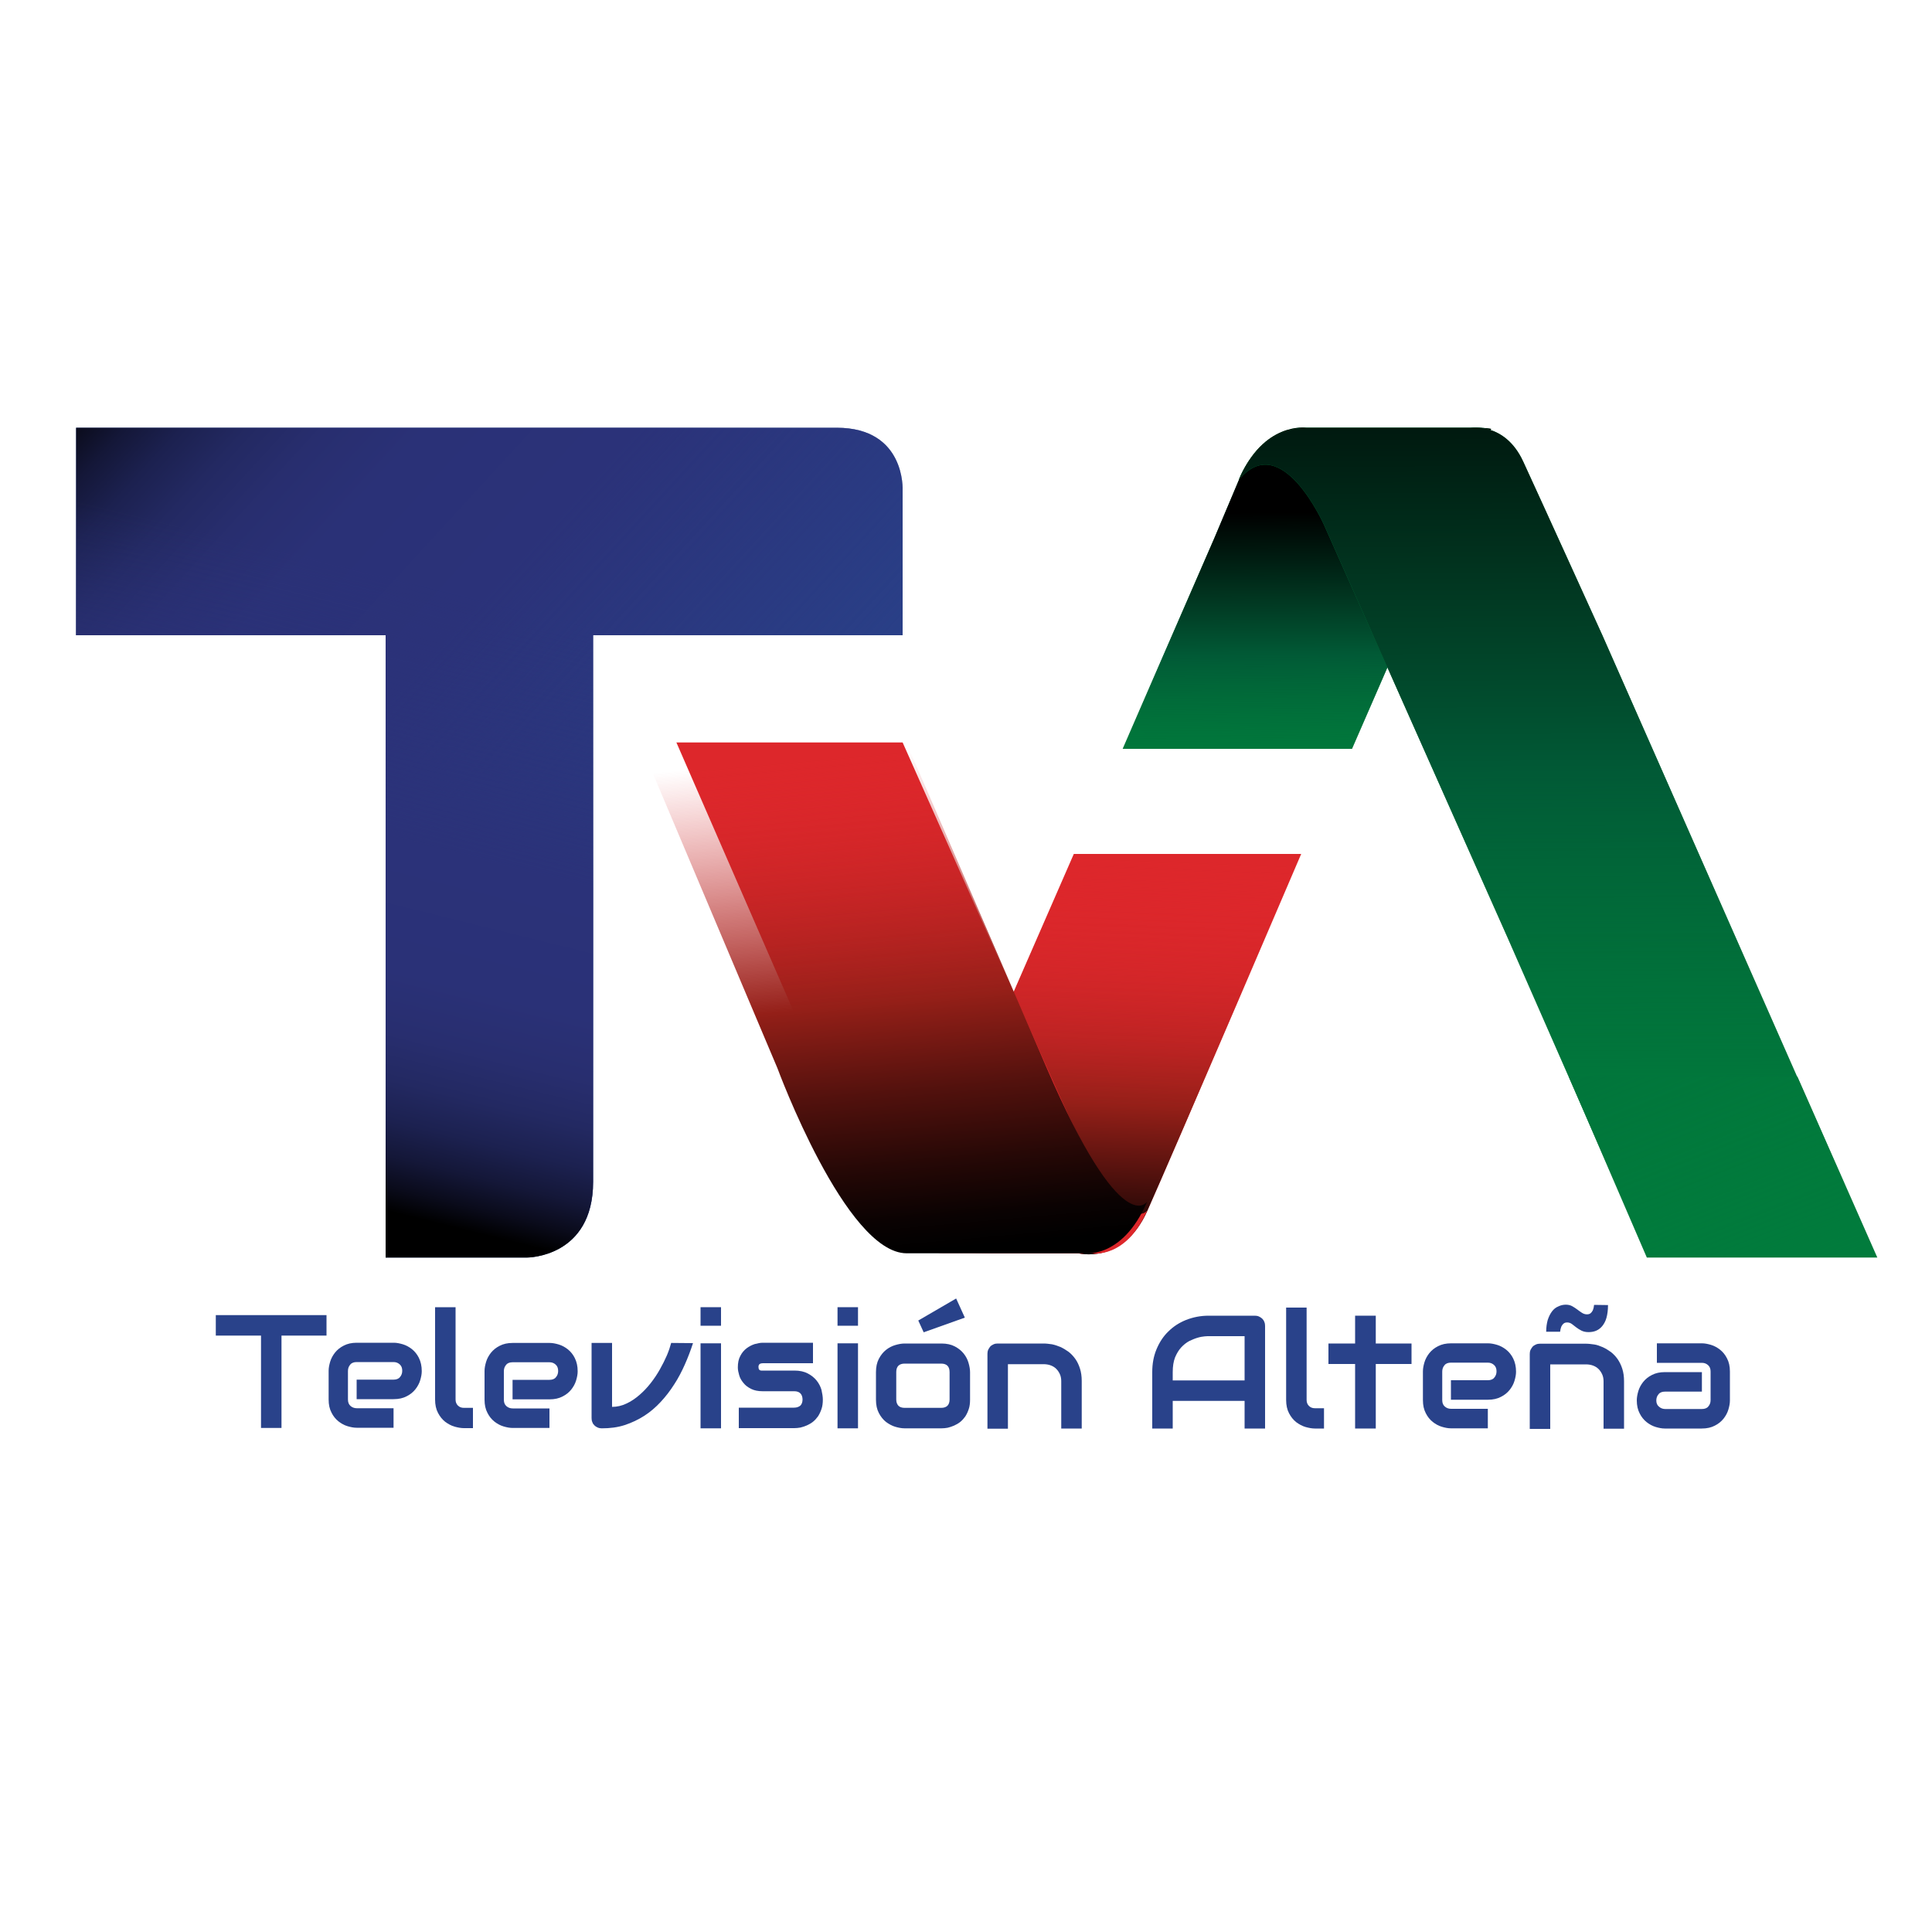 <?xml version="1.0" encoding="utf-8"?>
<!-- Generator: Adobe Illustrator 24.0.0, SVG Export Plug-In . SVG Version: 6.00 Build 0)  -->
<svg version="1.1" id="Capa_1" xmlns="http://www.w3.org/2000/svg" xmlns:xlink="http://www.w3.org/1999/xlink" x="0px" y="0px"
	 viewBox="0 0 100 100" style="enable-background:new 0 0 100 100;" xml:space="preserve">
<style type="text/css">
	.st0{fill:#29428A;}
	.st1{fill:#DD272B;}
	.st2{fill:url(#SVGID_1_);}
	.st3{fill:url(#SVGID_2_);}
	.st4{fill:#017B3C;}
	.st5{fill:url(#SVGID_3_);}
	.st6{fill:url(#SVGID_4_);}
	.st7{fill:url(#SVGID_5_);}
	.st8{fill:url(#SVGID_6_);}
	.st9{fill:url(#SVGID_7_);}
</style>
<g>
	<g>
		<path class="st0" d="M16.9,69.13l-2.33,0l0,4.78l-1.06,0l0-4.78l-2.34,0l0-1.06l5.73,0L16.9,69.13z"/>
		<path class="st0" d="M21.83,70.97c0,0.15-0.03,0.3-0.08,0.47c-0.05,0.17-0.14,0.33-0.25,0.47c-0.12,0.15-0.27,0.27-0.45,0.36
			c-0.19,0.1-0.41,0.15-0.68,0.15l-1.91,0l0-1.01l1.91,0c0.14,0,0.26-0.04,0.33-0.13c0.08-0.09,0.12-0.2,0.12-0.33
			c0-0.14-0.04-0.25-0.13-0.33c-0.09-0.08-0.19-0.12-0.32-0.12l-1.91,0c-0.14,0-0.26,0.04-0.33,0.13c-0.08,0.09-0.12,0.2-0.12,0.33
			l0,1.48c0,0.14,0.04,0.25,0.13,0.33c0.09,0.08,0.2,0.12,0.33,0.12l1.9,0l0,1.01l-1.91,0c-0.15,0-0.3-0.03-0.47-0.08
			c-0.17-0.05-0.33-0.14-0.47-0.25c-0.15-0.12-0.27-0.27-0.36-0.45c-0.1-0.19-0.15-0.41-0.15-0.68l0-1.49c0-0.15,0.03-0.3,0.08-0.47
			c0.05-0.17,0.14-0.33,0.25-0.47c0.12-0.15,0.27-0.27,0.45-0.36c0.19-0.1,0.41-0.15,0.68-0.15l1.91,0c0.15,0,0.3,0.03,0.47,0.08
			c0.17,0.05,0.33,0.14,0.47,0.25c0.15,0.12,0.27,0.27,0.36,0.45C21.78,70.48,21.83,70.71,21.83,70.97z"/>
		<path class="st0" d="M24.48,73.92l-0.47,0c-0.15,0-0.31-0.03-0.49-0.08c-0.17-0.05-0.33-0.14-0.48-0.25
			c-0.15-0.12-0.27-0.27-0.37-0.46c-0.1-0.19-0.15-0.42-0.15-0.69l0-4.78l1.06,0l0,4.78c0,0.13,0.04,0.23,0.12,0.31
			c0.08,0.08,0.18,0.12,0.31,0.12l0.47,0L24.48,73.92z"/>
		<path class="st0" d="M29.9,70.98c0,0.15-0.03,0.3-0.08,0.47c-0.05,0.17-0.14,0.33-0.25,0.47c-0.12,0.15-0.27,0.27-0.45,0.36
			c-0.19,0.1-0.41,0.15-0.68,0.15l-1.91,0l0-1.01l1.91,0c0.14,0,0.26-0.04,0.33-0.13c0.08-0.09,0.12-0.2,0.12-0.33
			c0-0.14-0.04-0.25-0.13-0.33c-0.09-0.08-0.19-0.12-0.32-0.12l-1.91,0c-0.14,0-0.26,0.04-0.33,0.13c-0.08,0.09-0.12,0.2-0.12,0.33
			l0,1.48c0,0.14,0.04,0.25,0.13,0.33c0.09,0.08,0.2,0.12,0.33,0.12l1.9,0l0,1.01l-1.91,0c-0.15,0-0.3-0.03-0.47-0.08
			c-0.17-0.05-0.33-0.14-0.47-0.25c-0.15-0.12-0.27-0.27-0.36-0.45c-0.1-0.19-0.15-0.41-0.15-0.68l0-1.49c0-0.15,0.03-0.3,0.08-0.47
			c0.05-0.17,0.14-0.33,0.25-0.47c0.12-0.15,0.27-0.27,0.45-0.36c0.19-0.1,0.41-0.15,0.68-0.15l1.91,0c0.15,0,0.3,0.03,0.47,0.08
			c0.17,0.05,0.33,0.14,0.47,0.25c0.15,0.12,0.27,0.27,0.36,0.45C29.85,70.49,29.9,70.71,29.9,70.98z"/>
		<path class="st0" d="M35.87,69.52c-0.12,0.37-0.26,0.74-0.42,1.1c-0.16,0.36-0.34,0.71-0.55,1.03c-0.21,0.33-0.44,0.63-0.7,0.91
			c-0.26,0.28-0.54,0.52-0.85,0.72c-0.31,0.2-0.65,0.36-1.01,0.48c-0.37,0.12-0.76,0.17-1.19,0.17c-0.07,0-0.14-0.01-0.21-0.04
			c-0.07-0.03-0.12-0.06-0.17-0.11c-0.05-0.05-0.09-0.1-0.11-0.17c-0.03-0.06-0.04-0.13-0.04-0.21l0-3.89l1.06,0l0,3.31
			c0.26,0,0.51-0.06,0.74-0.17c0.24-0.11,0.46-0.26,0.67-0.44c0.21-0.18,0.41-0.39,0.59-0.62c0.18-0.23,0.34-0.47,0.48-0.72
			c0.14-0.25,0.26-0.49,0.36-0.72c0.1-0.24,0.17-0.45,0.22-0.64L35.87,69.52z"/>
		<path class="st0" d="M37.32,68.62l-1.06,0l0-0.96l1.06,0L37.32,68.62z M37.32,73.93l-1.06,0l0-4.4l1.06,0L37.32,73.93z"/>
		<path class="st0" d="M42.59,72.44c0,0.18-0.02,0.35-0.07,0.49c-0.05,0.15-0.11,0.27-0.18,0.38c-0.08,0.11-0.16,0.2-0.26,0.28
			c-0.1,0.08-0.21,0.14-0.32,0.19c-0.11,0.05-0.22,0.08-0.33,0.11c-0.11,0.02-0.22,0.03-0.32,0.03l-2.87,0l0-1.06l2.86,0
			c0.14,0,0.25-0.04,0.33-0.11c0.07-0.07,0.11-0.18,0.11-0.32c-0.01-0.28-0.16-0.42-0.43-0.42l-1.64,0c-0.23,0-0.43-0.04-0.59-0.12
			c-0.16-0.08-0.3-0.18-0.4-0.31c-0.1-0.12-0.18-0.25-0.22-0.4c-0.04-0.14-0.07-0.27-0.07-0.4c0-0.24,0.04-0.44,0.13-0.6
			c0.08-0.16,0.19-0.29,0.32-0.39c0.13-0.1,0.27-0.17,0.42-0.22c0.15-0.04,0.29-0.07,0.42-0.07l2.6,0l0,1.06l-2.59,0
			c-0.05,0-0.1,0.01-0.13,0.02c-0.03,0.01-0.05,0.03-0.07,0.05c-0.01,0.02-0.02,0.04-0.03,0.07c0,0.02,0,0.05,0,0.07
			c0,0.04,0.01,0.08,0.02,0.1c0.01,0.02,0.03,0.04,0.05,0.05c0.02,0.01,0.04,0.02,0.07,0.02c0.03,0,0.05,0,0.08,0l1.64,0
			c0.27,0,0.5,0.05,0.69,0.15c0.19,0.1,0.34,0.22,0.46,0.37c0.12,0.15,0.2,0.31,0.25,0.48C42.56,72.13,42.59,72.29,42.59,72.44z"/>
		<path class="st0" d="M44.41,68.62l-1.06,0l0-0.96l1.06,0L44.41,68.62z M44.41,73.93l-1.06,0l0-4.4l1.06,0L44.41,73.93z"/>
		<path class="st0" d="M50.21,72.45c0,0.18-0.02,0.35-0.07,0.49c-0.05,0.15-0.11,0.27-0.18,0.38c-0.08,0.11-0.16,0.2-0.26,0.28
			c-0.1,0.08-0.21,0.14-0.32,0.19c-0.11,0.05-0.22,0.08-0.33,0.11c-0.11,0.02-0.22,0.03-0.32,0.03l-1.91,0
			c-0.15,0-0.31-0.03-0.48-0.08c-0.17-0.05-0.33-0.14-0.48-0.25c-0.15-0.12-0.27-0.27-0.37-0.46c-0.1-0.19-0.15-0.42-0.15-0.69
			l0-1.43c0-0.27,0.05-0.5,0.15-0.69c0.1-0.19,0.22-0.34,0.37-0.46c0.15-0.12,0.31-0.2,0.48-0.25c0.17-0.05,0.33-0.08,0.48-0.08
			l1.91,0c0.27,0,0.5,0.05,0.69,0.15c0.19,0.1,0.34,0.22,0.46,0.37c0.12,0.15,0.2,0.31,0.25,0.48c0.05,0.17,0.08,0.34,0.08,0.48
			L50.21,72.45z M49.15,71.02c0-0.15-0.04-0.26-0.11-0.33c-0.07-0.07-0.18-0.11-0.32-0.11l-1.9,0c-0.14,0-0.25,0.04-0.32,0.11
			c-0.07,0.07-0.11,0.18-0.11,0.32l0,1.43c0,0.14,0.04,0.24,0.11,0.32c0.07,0.07,0.18,0.11,0.32,0.11l1.9,0
			c0.14,0,0.25-0.04,0.32-0.11c0.07-0.07,0.11-0.18,0.11-0.32L49.15,71.02z M49.94,68.2l-2.13,0.76l-0.28-0.61l1.96-1.14L49.94,68.2
			z"/>
		<path class="st0" d="M55.99,73.94l-1.06,0l0-2.44c0-0.14-0.02-0.26-0.07-0.37c-0.05-0.11-0.11-0.2-0.19-0.28
			c-0.08-0.08-0.18-0.14-0.29-0.18c-0.11-0.04-0.23-0.06-0.36-0.06l-1.85,0l0,3.34l-1.06,0l0-3.88c0-0.07,0.01-0.14,0.04-0.21
			c0.03-0.06,0.07-0.12,0.11-0.17c0.05-0.05,0.11-0.08,0.17-0.11c0.07-0.03,0.13-0.04,0.21-0.04l2.39,0c0.13,0,0.27,0.02,0.42,0.04
			c0.15,0.03,0.29,0.08,0.44,0.14c0.15,0.07,0.28,0.15,0.42,0.25c0.13,0.1,0.25,0.23,0.35,0.37s0.18,0.31,0.24,0.5
			c0.06,0.19,0.09,0.4,0.09,0.64L55.99,73.94z"/>
		<path class="st0" d="M65.48,73.94l-1.06,0l0-1.43l-3.72,0l0,1.43l-1.06,0l0-2.92c0-0.43,0.07-0.82,0.22-1.18
			c0.15-0.36,0.35-0.67,0.61-0.92c0.26-0.26,0.57-0.46,0.92-0.6c0.36-0.14,0.74-0.22,1.17-0.22l2.39,0c0.07,0,0.14,0.01,0.21,0.04
			c0.07,0.03,0.12,0.07,0.17,0.11c0.05,0.05,0.09,0.11,0.11,0.17c0.03,0.07,0.04,0.13,0.04,0.21L65.48,73.94z M60.7,71.45l3.72,0
			l0-2.29l-1.86,0c-0.03,0-0.1,0-0.21,0.01c-0.1,0.01-0.23,0.03-0.36,0.07c-0.14,0.04-0.28,0.1-0.43,0.17
			c-0.15,0.08-0.29,0.19-0.42,0.33c-0.13,0.14-0.23,0.31-0.32,0.52c-0.08,0.21-0.12,0.46-0.12,0.76L60.7,71.45z"/>
		<path class="st0" d="M68.53,73.94l-0.47,0c-0.15,0-0.31-0.03-0.49-0.08c-0.17-0.05-0.33-0.14-0.48-0.25
			c-0.15-0.12-0.27-0.27-0.37-0.46c-0.1-0.19-0.15-0.42-0.15-0.69l0-4.78l1.06,0l0,4.78c0,0.13,0.04,0.23,0.12,0.31
			c0.08,0.08,0.18,0.12,0.31,0.12l0.47,0L68.53,73.94z"/>
		<path class="st0" d="M73.06,70.6l-1.85,0l0,3.34l-1.07,0l0-3.34l-1.38,0l0-1.06l1.38,0l0-1.44l1.07,0l0,1.44l1.85,0L73.06,70.6z"
			/>
		<path class="st0" d="M78.47,71c0,0.15-0.03,0.3-0.08,0.47c-0.05,0.17-0.14,0.33-0.25,0.47c-0.12,0.15-0.27,0.27-0.45,0.36
			c-0.19,0.1-0.41,0.15-0.68,0.15l-1.91,0l0-1.01l1.91,0c0.14,0,0.26-0.04,0.33-0.13c0.08-0.09,0.12-0.2,0.12-0.33
			c0-0.14-0.04-0.25-0.13-0.33c-0.09-0.08-0.19-0.12-0.32-0.12l-1.91,0c-0.14,0-0.26,0.04-0.33,0.13c-0.08,0.09-0.12,0.2-0.12,0.33
			l0,1.48c0,0.14,0.04,0.25,0.13,0.33c0.09,0.08,0.2,0.12,0.33,0.12l1.9,0l0,1.01l-1.91,0c-0.15,0-0.3-0.03-0.47-0.08
			c-0.17-0.05-0.33-0.14-0.47-0.25c-0.15-0.12-0.27-0.27-0.36-0.45c-0.1-0.19-0.15-0.41-0.15-0.68l0-1.49c0-0.15,0.03-0.3,0.08-0.47
			c0.05-0.17,0.14-0.33,0.25-0.47c0.12-0.15,0.27-0.27,0.45-0.36c0.19-0.1,0.41-0.15,0.68-0.15l1.91,0c0.15,0,0.3,0.03,0.47,0.08
			c0.17,0.05,0.33,0.14,0.47,0.25c0.15,0.12,0.27,0.27,0.36,0.45C78.42,70.51,78.47,70.74,78.47,71z"/>
		<path class="st0" d="M84.06,73.95l-1.06,0l0-2.44c0-0.14-0.02-0.26-0.07-0.37c-0.05-0.11-0.11-0.2-0.19-0.28
			c-0.08-0.08-0.18-0.14-0.29-0.18c-0.11-0.04-0.23-0.06-0.36-0.06l-1.85,0l0,3.34l-1.06,0l0-3.88c0-0.07,0.01-0.14,0.04-0.21
			c0.03-0.06,0.07-0.12,0.11-0.17c0.05-0.05,0.11-0.08,0.17-0.11c0.07-0.03,0.13-0.04,0.21-0.04l2.39,0c0.13,0,0.27,0.02,0.42,0.04
			s0.29,0.08,0.44,0.14c0.15,0.07,0.28,0.15,0.42,0.25c0.13,0.1,0.25,0.23,0.35,0.37c0.1,0.15,0.18,0.31,0.24,0.5
			c0.06,0.19,0.09,0.4,0.09,0.64L84.06,73.95z M83.23,67.55c0,0.26-0.03,0.48-0.08,0.66s-0.13,0.32-0.22,0.43
			c-0.09,0.11-0.2,0.19-0.32,0.24c-0.12,0.05-0.25,0.07-0.39,0.07c-0.15,0-0.27-0.03-0.37-0.08c-0.1-0.05-0.19-0.11-0.27-0.17
			c-0.08-0.06-0.15-0.12-0.22-0.17c-0.07-0.05-0.15-0.08-0.24-0.08c-0.08,0-0.15,0.02-0.19,0.06c-0.05,0.04-0.08,0.09-0.11,0.14
			c-0.02,0.06-0.04,0.11-0.05,0.16s-0.01,0.1-0.02,0.12l-0.72,0c0-0.23,0.03-0.43,0.08-0.61c0.06-0.18,0.13-0.32,0.22-0.44
			c0.09-0.12,0.2-0.21,0.33-0.26c0.12-0.06,0.25-0.09,0.39-0.09c0.13,0,0.24,0.03,0.33,0.08c0.09,0.05,0.18,0.11,0.26,0.17
			c0.08,0.06,0.16,0.12,0.24,0.17c0.08,0.05,0.16,0.08,0.26,0.08c0.08,0,0.15-0.02,0.19-0.06c0.05-0.04,0.08-0.09,0.11-0.14
			c0.02-0.05,0.04-0.11,0.05-0.16c0.01-0.05,0.01-0.1,0.02-0.13L83.23,67.55z"/>
		<path class="st0" d="M89.54,72.49c0,0.15-0.03,0.3-0.08,0.47c-0.05,0.17-0.14,0.33-0.25,0.47c-0.12,0.15-0.27,0.27-0.45,0.36
			c-0.19,0.1-0.41,0.15-0.68,0.15l-1.91,0c-0.15,0-0.3-0.03-0.47-0.08c-0.17-0.05-0.33-0.14-0.47-0.25
			c-0.15-0.12-0.27-0.27-0.36-0.45c-0.1-0.19-0.15-0.41-0.15-0.68c0-0.15,0.03-0.31,0.08-0.48c0.05-0.17,0.14-0.33,0.25-0.47
			c0.12-0.15,0.27-0.27,0.45-0.36c0.19-0.1,0.41-0.15,0.68-0.15l1.91,0l0,1.01l-1.91,0c-0.14,0-0.26,0.04-0.33,0.13
			c-0.08,0.09-0.12,0.2-0.12,0.33c0,0.14,0.05,0.25,0.14,0.32c0.09,0.08,0.2,0.12,0.32,0.12l1.9,0c0.14,0,0.26-0.04,0.33-0.13
			c0.08-0.09,0.12-0.2,0.12-0.33l0-1.48c0-0.14-0.04-0.25-0.13-0.33c-0.09-0.08-0.19-0.12-0.32-0.12l-2.33,0l0-1.01l2.33,0
			c0.15,0,0.3,0.03,0.47,0.08c0.17,0.05,0.33,0.14,0.47,0.25c0.15,0.12,0.27,0.27,0.36,0.45c0.1,0.19,0.15,0.41,0.15,0.68
			L89.54,72.49z"/>
	</g>
	<path class="st1" d="M51.29,64.86h4.48c0,0,2.35,0.65,3.62-2.2c1.27-2.85,7.96-18.46,7.96-18.46H55.58l-8.39,19.25
		c0,0,0.09,0.82,1.15,1.36L51.29,64.86z"/>
	<linearGradient id="SVGID_1_" gradientUnits="userSpaceOnUse" x1="56.816" y1="65.139" x2="57.692" y2="43.081">
		<stop  offset="0" style="stop-color:#000000"/>
		<stop  offset="0.36" style="stop-color:#941F18"/>
		<stop  offset="0.515" style="stop-color:#B32220;stop-opacity:0.733"/>
		<stop  offset="0.67" style="stop-color:#CA2526;stop-opacity:0.466"/>
		<stop  offset="0.816" style="stop-color:#D8262A;stop-opacity:0.215"/>
		<stop  offset="0.941" style="stop-color:#DD272B;stop-opacity:0"/>
	</linearGradient>
	<path class="st2" d="M51.29,64.86h4.48c0,0,2.35,0.65,3.62-2.2c1.27-2.85,7.96-18.46,7.96-18.46H55.58l-8.39,19.25
		c0,0,0.09,0.82,1.15,1.36L51.29,64.86z"/>
	<path class="st1" d="M56.53,64.87c0,0,1.74,0.32,2.85-2.22c0,0-1.11,1.74-4.43-5.7l-8.23-18.52H35.01l8.07,18.52
		c0,0,3.01,7.91,5.7,7.91S56.53,64.87,56.53,64.87z"/>
	<linearGradient id="SVGID_2_" gradientUnits="userSpaceOnUse" x1="46.611" y1="64.844" x2="44.316" y2="39.064">
		<stop  offset="0" style="stop-color:#000000"/>
		<stop  offset="0.065" style="stop-color:#0A0202"/>
		<stop  offset="0.175" style="stop-color:#260806"/>
		<stop  offset="0.319" style="stop-color:#52110D"/>
		<stop  offset="0.488" style="stop-color:#8F1E17"/>
		<stop  offset="0.5" style="stop-color:#941F18"/>
		<stop  offset="1" style="stop-color:#DD272B;stop-opacity:0"/>
	</linearGradient>
	<path class="st3" d="M56.03,64.87c0,0,2.04,0.38,3.35-2.68c0,0-1.3,2.11-5.2-6.9l-9.67-22.43H30.76l9.48,22.43
		c0,0,3.53,9.58,6.69,9.58C50.09,64.87,56.03,64.87,56.03,64.87z"/>
	<path class="st4" d="M58.11,38.76h11.87l7.2-16.56c0,0-0.22-0.06-0.78-0.06c-0.56,0-8.79,0-8.79,0s-2.22-0.32-3.48,2.69
		c-1.27,3.01-1.27,3.01-1.27,3.01L58.11,38.76z"/>
	<linearGradient id="SVGID_3_" gradientUnits="userSpaceOnUse" x1="67.719" y1="41.32" x2="67.622" y2="26.517">
		<stop  offset="0" style="stop-color:#017B3C;stop-opacity:0"/>
		<stop  offset="0.5" style="stop-color:#015A36"/>
		<stop  offset="1" style="stop-color:#000000"/>
	</linearGradient>
	<path class="st5" d="M58.11,38.76h11.87l7.2-16.56c0,0-0.22-0.06-0.78-0.06c-0.56,0-8.79,0-8.79,0s-2.22-0.32-3.48,2.69
		c-1.27,3.01-1.27,3.01-1.27,3.01L58.11,38.76z"/>
	<path class="st4" d="M78.05,48.57l-9.5-21.36c0,0-2.22-5.06-4.43-2.37c0,0,0.95-2.69,3.48-2.69s8.51,0,8.51,0s1.78-0.32,2.73,1.74
		c0.95,2.06,4.11,9.02,4.11,9.02l12.5,28.33H83.61L78.05,48.57"/>
	<linearGradient id="SVGID_4_" gradientUnits="userSpaceOnUse" x1="79.924" y1="65.045" x2="79.632" y2="15.085">
		<stop  offset="0" style="stop-color:#017B3C;stop-opacity:0"/>
		<stop  offset="0.5" style="stop-color:#015A36"/>
		<stop  offset="1" style="stop-color:#000000"/>
	</linearGradient>
	<path class="st6" d="M78.05,48.57l-9.5-21.36c0,0-2.22-5.06-4.43-2.37c0,0,0.95-2.69,3.48-2.69s8.51,0,8.51,0s1.78-0.32,2.73,1.74
		c0.95,2.06,4.11,9.02,4.11,9.02l12.5,28.33H83.61L78.05,48.57"/>
	<polygon class="st4" points="85.24,65.09 81.2,55.72 93.03,55.72 97.17,65.09 	"/>
	<linearGradient id="SVGID_5_" gradientUnits="userSpaceOnUse" x1="91.622" y1="66.518" x2="64.67" y2="-0.973">
		<stop  offset="0" style="stop-color:#017B3C;stop-opacity:0"/>
		<stop  offset="0.459" style="stop-color:#015A36"/>
		<stop  offset="1" style="stop-color:#000000"/>
	</linearGradient>
	<polygon class="st7" points="85.24,65.09 81.2,55.72 93.03,55.72 97.17,65.09 	"/>
	<path class="st0" d="M3.94,32.88h16.02v32.21h7.33c0,0,3.41,0,3.41-3.92s0-28.29,0-28.29h16.02v-7.5c0,0,0.17-3.24-3.41-3.24
		c-3.58,0-39.37,0-39.37,0V32.88z"/>
	<linearGradient id="SVGID_6_" gradientUnits="userSpaceOnUse" x1="2.291" y1="15.986" x2="41.952" y2="52.361">
		<stop  offset="0.071" style="stop-color:#000000"/>
		<stop  offset="0.099" style="stop-color:#0A0B1B"/>
		<stop  offset="0.135" style="stop-color:#141738"/>
		<stop  offset="0.176" style="stop-color:#1C2150"/>
		<stop  offset="0.223" style="stop-color:#232962"/>
		<stop  offset="0.278" style="stop-color:#282E6F"/>
		<stop  offset="0.349" style="stop-color:#2A3177"/>
		<stop  offset="0.5" style="stop-color:#2B3279"/>
		<stop  offset="0.873" style="stop-color:#2B3279;stop-opacity:0.033"/>
		<stop  offset="0.886" style="stop-color:#2B3279;stop-opacity:0"/>
	</linearGradient>
	<path class="st8" d="M3.94,32.88h16.02v32.21h7.33c0,0,3.41,0,3.41-3.92s0-28.29,0-28.29h16.02v-7.5c0,0,0.17-3.24-3.41-3.24
		c-3.58,0-39.37,0-39.37,0V32.88z"/>
	<linearGradient id="SVGID_7_" gradientUnits="userSpaceOnUse" x1="16.079" y1="64.899" x2="26.597" y2="22.388">
		<stop  offset="0.071" style="stop-color:#000000"/>
		<stop  offset="0.099" style="stop-color:#0A0B1B"/>
		<stop  offset="0.135" style="stop-color:#141738"/>
		<stop  offset="0.176" style="stop-color:#1C2150"/>
		<stop  offset="0.223" style="stop-color:#232962"/>
		<stop  offset="0.278" style="stop-color:#282E6F"/>
		<stop  offset="0.349" style="stop-color:#2A3177"/>
		<stop  offset="0.5" style="stop-color:#2B3279"/>
		<stop  offset="0.79" style="stop-color:#2B3279;stop-opacity:0.033"/>
		<stop  offset="0.8" style="stop-color:#2B3279;stop-opacity:0"/>
	</linearGradient>
	<path class="st9" d="M3.94,32.88h16.02v32.21h7.33c0,0,3.41,0,3.41-3.92s0-28.29,0-28.29h16.02v-7.5c0,0,0.17-3.24-3.41-3.24
		c-3.58,0-39.37,0-39.37,0V32.88z"/>
</g>
</svg>
